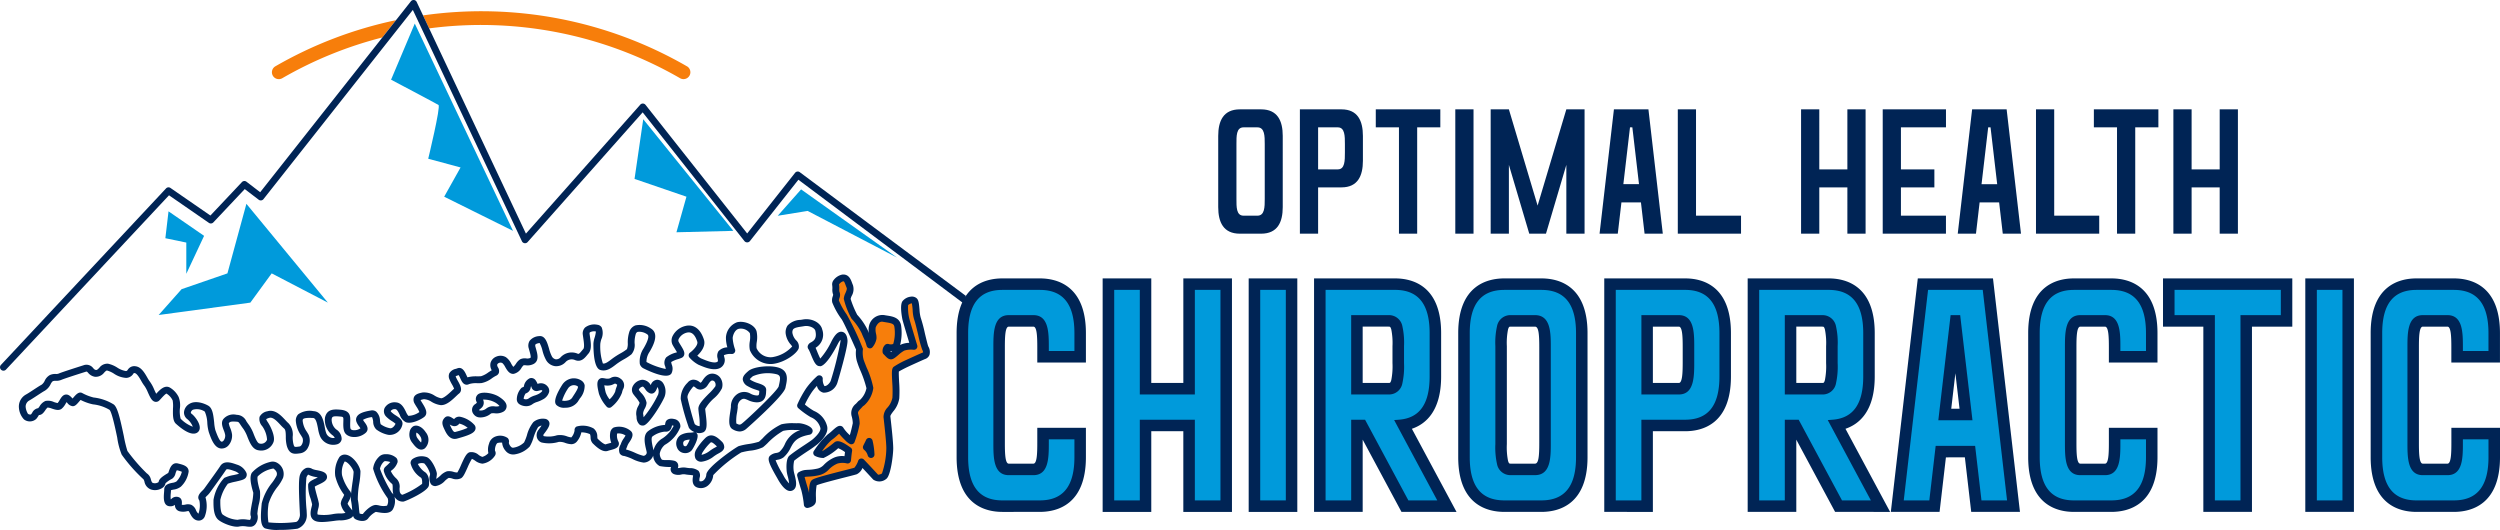 <svg xmlns="http://www.w3.org/2000/svg" width="440.61" height="93.392" viewBox="0 0 440.61 93.392"><g id="Group_128" data-name="Group 128" transform="translate(-0.183 0)"><g id="Group_126" data-name="Group 126" transform="translate(3.497 1.981)"><g id="Group_125" data-name="Group 125" transform="translate(0)"><path id="Path_2942" data-name="Path 2942" d="M353.591,148.509c.182-.4.312-.61.5-1.039a11.537,11.537,0,0,1,.325,2.328,2.5,2.5,0,0,0-.826-1.289M363.963,131c-.227-.454-1.07-4.474-1.361-5.154s-.194-2.82-.551-3.144-1.3,0-1.588.421-.033,2.236.1,2.787,1.427,4.83,1.427,4.83a4.735,4.735,0,0,0-1.945.194c-.745.324-1.75,1.491-2.113,1.491-.224,0-.5-.359-.875-.733.021-.418.14-.85.358-.769a1.443,1.443,0,0,0,1.39-.241,6.552,6.552,0,0,0,.333-3.475c-.182-1.209-1.421-1.179-2.508-1.39s-1.753.785-1.965,1.42.182,1.692.121,2.085a2.681,2.681,0,0,1-.559,1.175,18.064,18.064,0,0,0-.875-2.237,10.833,10.833,0,0,0-1.864-2.739,17.374,17.374,0,0,1-1.264-3.144c0-.583.778-1.459.454-2.2s-.421-1.588-1.264-1.491c-.407.047-1.329.681-1.232,1.2s-.049,1.2.137,1.524-.281.972-.144,1.427a12.992,12.992,0,0,0,1.5,2.69c.452.519,2.718,5.67,2.718,5.67a5.008,5.008,0,0,0,.1,1.915c.128.616,1.695,4.068,1.727,4.976a4.419,4.419,0,0,1-1.416,2.614.842.842,0,0,0-.277.211.063.063,0,0,0-.031.033c-.621.707-1.2,1.1-.884,2.015a5.817,5.817,0,0,1,.2,1.367,19.258,19.258,0,0,1-.858,3.071,2.631,2.631,0,0,1-.519-.386,8.847,8.847,0,0,1-1.41-1.621c-.157-.294-1.264.962-1.945,1.4a16.254,16.254,0,0,0-2.237,2.723,3.232,3.232,0,0,0,1.118.292,14.193,14.193,0,0,0,2.382-1.673c.355-.291,1.379.412,2.143.949-.136.857-.2,1.7-.2,1.7a3.916,3.916,0,0,0-2.042.073c-2.075.972-1.483,1.6-3.282,2.042a16.57,16.57,0,0,1-2.188.243,2.4,2.4,0,0,0-.778.292s.413,1.58.705,2.456a17.965,17.965,0,0,1,.486,2.723s.859-.162.908-.6-.13-2.852.308-3.241,6.759-1.872,7.293-2.066c.383-.14.725-.871,1.031-1.591,1.169,1.207,2.333,2.5,2.518,2.685.292.292,1.069.146,1.507-.194s.972-3.355.972-4.873c0-1.159-.34-4.138-.5-5.591-.1-.869,1.408-1.74,1.57-3.3s-.276-4.781.016-5.041a15.153,15.153,0,0,1,2.042-1.1c.421-.194,2.482-1.139,2.885-1.3.691-.27.454-.94.227-1.394" transform="translate(-204.221 -71.668)" fill="#f77e0b"></path><path id="Path_2943" data-name="Path 2943" d="M79.111,146.817a4.013,4.013,0,0,1-.489-.565l-.143-.186a1.162,1.162,0,0,1-.185-1,1.511,1.511,0,0,1,.624.6,1.217,1.217,0,0,1,.193,1.155m.829-1.8c-.627-.985-1.593-1.431-2.248-1.037A1.475,1.475,0,0,0,77.084,145a2.273,2.273,0,0,0,.443,1.816l.134.173c.293.383.828,1.082,1.483,1.082a1.068,1.068,0,0,0,.648-.237,2.1,2.1,0,0,0,.148-2.819m7.385-.786a12.577,12.577,0,0,1-1.949.663l-.214.06c-.267.073-.469-.16-.843-.965l-.064-.137c-.038-.081-.068-.15-.091-.208a1.8,1.8,0,0,0,.69.287,1.01,1.01,0,0,0,.962-.408l.035-.042a3.658,3.658,0,0,1,1.474.75m-1.349-1.954a1.12,1.12,0,0,0-1.043.416c-.078-.043-.178-.108-.247-.153-.3-.194-.912-.6-1.41-.09-.575.586-.47,1.169-.115,1.919l.061.13c.265.572.783,1.687,1.818,1.687a1.647,1.647,0,0,0,.456-.068l.209-.059c1.8-.506,2.756-.882,2.969-1.531a.841.841,0,0,0-.144-.79,4.643,4.643,0,0,0-2.553-1.462m6.956-1.89a1.876,1.876,0,0,1-.819.071,1.894,1.894,0,0,0-1.507.371,1.534,1.534,0,0,1-1.222.331c-.024-.033-.042-.061-.056-.083.043-.038.1-.083.144-.12a4.076,4.076,0,0,0,.377-.336,1.231,1.231,0,0,0,.183-1.358,4.071,4.071,0,0,1,2.163.518,2.91,2.91,0,0,1,.737.6m1.253.025c-.013-.7-.718-1.247-1.331-1.644-.975-.632-2.842-.979-3.632-.487a1.051,1.051,0,0,0-.338,1.368c.019.052.044.123.056.172-.076.074-.156.137-.23.2a1.2,1.2,0,0,0-.305,1.856,1.336,1.336,0,0,0,1.029.526c.051,0,.1.006.156.006a2.879,2.879,0,0,0,1.858-.709,2.05,2.05,0,0,1,.619-.028,2.5,2.5,0,0,0,1.582-.3,1.114,1.114,0,0,0,.535-.953m6.3-2.713c-.011.05-.142.252-.587.517h0a4.106,4.106,0,0,1-.726.307,3.749,3.749,0,0,0-1.141.56.85.85,0,0,1-.845.023,2.1,2.1,0,0,1,.346-.925,1.272,1.272,0,0,0,.9-1.092.742.742,0,0,1,.07-.2c.024.056.045.108.064.158a.914.914,0,0,0,1.131.674c.092-.019.184-.041.273-.064.382-.1.39-.086.518.045m1.192.21a1.173,1.173,0,0,0-.272-.972,1.5,1.5,0,0,0-1.737-.456l-.024.006a3.1,3.1,0,0,0-.308-.577.924.924,0,0,0-1.062-.421,1.855,1.855,0,0,0-1.05,1.488.9.9,0,0,1-.21.1.6.6,0,0,0-.221.123,2.971,2.971,0,0,0-.813,2.025,1.03,1.03,0,0,0,.439.83,2.221,2.221,0,0,0,1.209.359,1.831,1.831,0,0,0,1.158-.39,2.848,2.848,0,0,1,.789-.364,5.171,5.171,0,0,0,.941-.409,2.14,2.14,0,0,0,1.16-1.347m5.081-.933c.061.278-.419,1.011-.7,1.449-.119.182-.235.36-.336.528a1.2,1.2,0,0,1-.771.459,2.227,2.227,0,0,1-.982.022A8.52,8.52,0,0,1,105,137.3a1.263,1.263,0,0,1,.781-.561,1.18,1.18,0,0,1,.911.168c.06.038.065.059.067.069m.309,2.111a3.45,3.45,0,0,0,.874-2.369,1.308,1.308,0,0,0-.6-.834,2.409,2.409,0,0,0-1.826-.325,2.484,2.484,0,0,0-1.539,1.1c-1.7,2.7-1.211,3.307-1.029,3.534a1.914,1.914,0,0,0,1.45.5c.1,0,.178,0,.234-.007a2.632,2.632,0,0,0,2.128-1.1c.093-.156.2-.32.312-.489m6.605-2.461a1.883,1.883,0,0,1-.121.409,4.478,4.478,0,0,0-.23.8,3.811,3.811,0,0,1-.992,1.363,4.176,4.176,0,0,1-.691-1.239,12.128,12.128,0,0,1-.241-1.242,2.693,2.693,0,0,0,1.234-.028,2.755,2.755,0,0,0,.418-.17c.251-.121.272-.131.534.043.06.04.085.067.089.067m1.017.823a1.4,1.4,0,0,0-.435-1.9,1.523,1.523,0,0,0-1.73-.126,1.537,1.537,0,0,1-.237.1,1.751,1.751,0,0,1-.767-.017c-.135-.021-.272-.043-.411-.056a.788.788,0,0,0-.686.266c-.406.463-.249,1.3.037,2.514a6.71,6.71,0,0,0,1.351,2.251.6.6,0,0,0,.848.059,5.9,5.9,0,0,0,1.856-2.508,3.37,3.37,0,0,1,.174-.587m6.232.823a19.037,19.037,0,0,1-2.595,4.081c-.009-.067-.017-.132-.024-.186-.02-.164-.041-.33-.071-.482a2.278,2.278,0,0,1,.289-.84,2.541,2.541,0,0,0,.331-1.032,3.415,3.415,0,0,0-1-1.8c-.127-.158-.244-.3-.332-.427-.021-.029-.047-.066,0-.171a.923.923,0,0,1,.663-.459h0c.1,0,.306.278.43.445a1.787,1.787,0,0,0,.859.746c.767.231,1.084-.572,1.2-.874.027-.07.066-.168.1-.246a1.539,1.539,0,0,1,.133,1.25m1.164.333a2.714,2.714,0,0,0-.33-2.308,1.289,1.289,0,0,0-1.03-.555,1.267,1.267,0,0,0-1.115.953l-.015-.02a1.756,1.756,0,0,0-1.487-.932,2.119,2.119,0,0,0-1.677,1.15,1.344,1.344,0,0,0,.106,1.393c.1.138.231.3.373.48a5.659,5.659,0,0,1,.73,1.039,2.9,2.9,0,0,1-.213.52,2.644,2.644,0,0,0-.383,1.591c.024.125.04.263.057.4a1.8,1.8,0,0,0,.528,1.327.894.894,0,0,0,.536.174,1.069,1.069,0,0,0,.189-.017c1-.182,3.5-4.387,3.731-5.194m8.906-1.712a8.206,8.206,0,0,1-1.124,1.272c-1.19,1.206-1.909,1.992-1.87,2.737.013.244.054.587.1.965a10.4,10.4,0,0,1,.126,2.058,1.438,1.438,0,0,1-.857-.358c-.218-.441-1.136-3.874-1.283-4.657-.074-.4.243-1.033.943-1.888.067-.082.111-.1.122-.1s.113-.007.369.22a1.224,1.224,0,0,0,.994.324,1.648,1.648,0,0,0,1.128-.784l.068-.1c.331-.508.548-.755.824-.7a.568.568,0,0,1,.382.278.927.927,0,0,1,.076.743m-4.515,9.387a4.792,4.792,0,0,1-.561,1.089.329.329,0,0,1-.308.073.293.293,0,0,1-.222-.168c-.164-.507,0-.676.214-.83a2.979,2.979,0,0,1,.877-.165m5.67-9.023a2.158,2.158,0,0,0-.193-1.731,1.766,1.766,0,0,0-1.2-.843c-1.124-.21-1.755.764-2.061,1.233l-.063.1c-.123.185-.246.25-.309.225a1.725,1.725,0,0,0-1.27-.523,1.371,1.371,0,0,0-.962.543,3.887,3.887,0,0,0-1.2,2.878,39.476,39.476,0,0,0,1.443,5.071h0a2.192,2.192,0,0,0,1.074.778.569.569,0,0,0-.371.024c-.061.015-.275.033-.431.046a3.561,3.561,0,0,0-1.715.408,1.8,1.8,0,0,0-.661,2.186,1.475,1.475,0,0,0,1.121.98,1.647,1.647,0,0,0,.34.035,1.5,1.5,0,0,0,1.121-.484c.221-.245,1.415-2.31.956-2.948a.65.65,0,0,0-.27-.217,1.826,1.826,0,0,0,1.372-.028c.729-.365.647-1.478.427-3.267-.043-.346-.082-.658-.094-.865a7.6,7.6,0,0,1,1.524-1.839,5.627,5.627,0,0,0,1.416-1.757m-.873,10.227c-.123.079-.3.175-.427.241-.246.131-.5.3-.774.486a3.869,3.869,0,0,1-1.5.755,1.422,1.422,0,0,1,.137-.388,9.381,9.381,0,0,1,1.343-1.688.334.334,0,0,1,.232-.135c.156,0,.4.158.938.675l.053.053m1.285.175a1.356,1.356,0,0,0-.5-1.1c-.6-.58-1.722-1.659-2.863-.529a10.422,10.422,0,0,0-1.574,2.006,1.749,1.749,0,0,0-.108,1.628,1.143,1.143,0,0,0,1.04.512,4.333,4.333,0,0,0,2.193-.961c.245-.165.477-.32.668-.423.547-.292,1.063-.567,1.143-1.134m9.681-11.141c-.028.13-.056.258-.08.381-.325.906-5.621,5.886-6.487,6.552-.327.25-.466.253-.982-.019a6.963,6.963,0,0,1,.135-1.959c.056-.36.1-.67.119-.91a1.45,1.45,0,0,1,.7-1.376c.357-.188.577-.1,1.086.121a3.774,3.774,0,0,0,1.483.4c1.676.063,1.71-1.41,1.728-1.888,0-.074.005-.142.011-.2.071-.787-.711-1.047-1.4-1.276a5.753,5.753,0,0,1-1.216-.51,1.4,1.4,0,0,1-.272-.206,4.382,4.382,0,0,1,.543-.523,6.641,6.641,0,0,1,4.262-.325c.605.216.623.585.372,1.741m1.183.257c.206-.947.551-2.532-1.147-3.139-1.533-.547-4.545-.244-5.463.55-.508.44-1.034.9-.983,1.536a1.582,1.582,0,0,0,.866,1.136,6.825,6.825,0,0,0,1.473.631c.187.062.427.142.566.206,0,.026,0,.052,0,.078-.027.714-.1.733-.484.724a2.672,2.672,0,0,1-1.027-.3,2.214,2.214,0,0,0-2.141-.085,2.61,2.61,0,0,0-1.344,2.376c-.011.182-.057.48-.106.795-.209,1.338-.425,2.721.423,3.177a2.581,2.581,0,0,0,1.211.386,1.855,1.855,0,0,0,1.147-.439c.065-.05,6.665-5.852,6.935-7.271.022-.118.049-.24.076-.364m6.044-3.412c1.049-.149,2.479-2.723,3.046-3.823a5.125,5.125,0,0,1,.518-.845,2.133,2.133,0,0,1,.026.218,56.713,56.713,0,0,1-1.721,6.965c-.138.415-.709,1.025-1.119.958a2.136,2.136,0,0,1-.295-1.277.606.606,0,0,0-1-.463,13.664,13.664,0,0,0-1.911,2.116,19.233,19.233,0,0,0-1.551,2.829.606.606,0,0,0,.156.7,14.36,14.36,0,0,0,2.175,1.578,2.826,2.826,0,0,1,1.714,1.909c.088.439-.4,1.169-1.3,1.954-.265.231-.875.636-1.521,1.064-.866.575-1.848,1.226-2.625,1.855-.662.536-.542,2.282-.49,2.8a6.289,6.289,0,0,0,.176.825,7.759,7.759,0,0,1,.249,1.28,6.166,6.166,0,0,1-1.018-1.436c-.043-.08-.116-.207-.207-.365a14.652,14.652,0,0,1-1.16-2.291c.109-.034.25-.065.35-.086a2.342,2.342,0,0,0,1.058-.428,5.249,5.249,0,0,0,1.248-1.692c.526-.99.98-1.845,3.273-2.282a.685.685,0,0,0,.6-.753c-.088-.78-1.75-1.3-2.544-1.285-.234.009-.471.007-.715,0a8.582,8.582,0,0,0-2.255.193,10.647,10.647,0,0,0-3.307,2.48c-.278.261-.566.532-.647.59a11.664,11.664,0,0,1-1.859.41,12.4,12.4,0,0,0-1.7.364c-.482.175-5.715,3.774-5.715,5.042a1.443,1.443,0,0,1-.473.975.739.739,0,0,1-.637.178c-.063-.01-.087-.031-.1-.022a1.83,1.83,0,0,1,.036-.609,1.306,1.306,0,0,0-.2-1.209,2.463,2.463,0,0,0-1.556-.478,6.059,6.059,0,0,1-.634-.077,2.872,2.872,0,0,0-1.058.03,2.92,2.92,0,0,1-.393.049,1.053,1.053,0,0,0-.031-.844.946.946,0,0,0-.616-.457,5.122,5.122,0,0,0-1.334-.119,3.172,3.172,0,0,1-.816-.059,1.607,1.607,0,0,1-.385-1.119,2.671,2.671,0,0,1,.883-1.5,6.222,6.222,0,0,0,2.739-3.133,1.278,1.278,0,0,0-1.1-1.424c-.717-.179-1.333.049-1.5.55a2.54,2.54,0,0,0-.089.414c0,.023-.007.05-.012.076a5.41,5.41,0,0,0-2.983,1.1c-.941.722-.578,2.26-.338,3.278.039.164.073.308.094.422a.518.518,0,0,1-.128.414.62.62,0,0,1-.443.234,8.379,8.379,0,0,1-1.5-.543,10.593,10.593,0,0,0-1.579-.582c.039-.114.092-.246.131-.341.056-.137.11-.271.151-.4a3.18,3.18,0,0,1,.315-.536c.345-.521.923-1.391.218-2a3.2,3.2,0,0,0-2.973-.593,1.22,1.22,0,0,0-.595.776,3.371,3.371,0,0,0,.154,1.909c-.142.046-.314.092-.438.126-.2.054-.4.108-.554.165-.014,0-.371.026-1.427-1.022a2.561,2.561,0,0,1-.039-.322,1.782,1.782,0,0,0-.67-1.472,3.94,3.94,0,0,0-3-.321.707.707,0,0,0-.336.7,2.41,2.41,0,0,1-.567,1.207,3.228,3.228,0,0,1-.733-.17,3.432,3.432,0,0,0-1.813-.2,4.842,4.842,0,0,1-2.286.155c-.079-.032-.088-.06-.093-.076a.352.352,0,0,1,.028-.23l.076-.1c.766-.994,1.117-1.594.91-2.11a.908.908,0,0,0-.682-.535,2.609,2.609,0,0,0-2.1.566,6.246,6.246,0,0,0-1.15,2.367,8.457,8.457,0,0,1-.489,1.223,3.445,3.445,0,0,1-1.935.931.456.456,0,0,1-.353-.149,1.411,1.411,0,0,1-.4-.706.867.867,0,0,0-.205-.855,2.321,2.321,0,0,0-2.069-.291,1.814,1.814,0,0,0-1.214,1.294,2.948,2.948,0,0,0-.116,1.658,2.313,2.313,0,0,1-1.062.662,2.291,2.291,0,0,1-.648-.342,1.918,1.918,0,0,0-1.618-.47c-.538.18-.891.916-1.468,2.2a10.872,10.872,0,0,1-.67,1.36,1.972,1.972,0,0,1-.65-.1,2.594,2.594,0,0,0-1.172-.108,3,3,0,0,0-1.182.775,5.82,5.82,0,0,1-.713.567c.01-.146.037-.322.054-.427a3.388,3.388,0,0,0,.05-.453c0-.587-.88-2.585-1.77-2.958a2.823,2.823,0,0,0-2.463.3.875.875,0,0,0-.4.789A4.237,4.237,0,0,0,79.071,153c.178.1.271.572.223,1.1a14.688,14.688,0,0,1-3.441,1.917c-.183.025-.429-.211-.5-.556a3.292,3.292,0,0,1-.031-.589,1.961,1.961,0,0,0-.583-1.72,4.092,4.092,0,0,1-.963-1.3l.108-.1a2.9,2.9,0,0,0,1.086-1.471.947.947,0,0,0-.2-.733,2.637,2.637,0,0,0-1.906-.669,1.548,1.548,0,0,0-1.185.471,3.443,3.443,0,0,0-1.023,2.078,17.142,17.142,0,0,0,2.568,5.208,1.678,1.678,0,0,1-.117,1.311,2.916,2.916,0,0,1-1.477-.06c-.142-.025-.265-.046-.358-.057-.985-.13-2.241,1.32-2.412,1.578a1.157,1.157,0,0,1-.583-.083c-.05-.245-.095-.717-.126-1.05a11.006,11.006,0,0,0-.192-1.416,16.571,16.571,0,0,1,.258-2.815,13.257,13.257,0,0,0,.212-2.15c-.086-.941-1.363-2.858-2.7-2.948a1.219,1.219,0,0,0-1,.42,5.014,5.014,0,0,0-.741,3.381,8.967,8.967,0,0,0,1.569,3.287,4.1,4.1,0,0,1-.256.56,2.327,2.327,0,0,0-.347.995,3.051,3.051,0,0,0,.838,1.622,2.774,2.774,0,0,1-.879.11,6.613,6.613,0,0,0-1.312.107,8.112,8.112,0,0,1-2.682.091c-.169-.091-.018-.7.062-1.034a2.607,2.607,0,0,0,.122-.907,10.513,10.513,0,0,0-.283-1.16c-.147-.538-.41-1.5-.445-1.83a6.99,6.99,0,0,1,.683-.353c.8-.38,1.561-.739,1.472-1.455-.094-.749-.972-.925-1.747-1.079a4.061,4.061,0,0,1-.829-.218,1.366,1.366,0,0,0-1.1-.176,1.907,1.907,0,0,0-1.029,1.082c-.283.566-.309,2.242-.1,6.406.021.411.036.7.036.8,0,.361-.246,1.121-.7,1.225a20.614,20.614,0,0,1-4.851.073,10.66,10.66,0,0,1,0-3.116l.012-.139a9.088,9.088,0,0,1,1.649-3.083,7.447,7.447,0,0,0,.916-1.511,2.241,2.241,0,0,0-1-2.626,1.594,1.594,0,0,0-1.283-.172,6.309,6.309,0,0,0-3.222,1.906c-.372.621-.293,1.677.261,3.524a10.607,10.607,0,0,1-.255,1.921c-.246,1.342-.325,1.882-.174,2.235a.973.973,0,0,1-.15.622c-.121,0-.305-.023-.484-.043a4.522,4.522,0,0,0-1.706.03,5.006,5.006,0,0,1-2.619-.925c-.438-.359-.43-1.838-.427-2.395v-.184a7.245,7.245,0,0,1,1.336-2.858,8,8,0,0,1,1.28-.35c1.07-.24,1.6-.37,1.855-.693a.9.9,0,0,0,.143-.836,2.66,2.66,0,0,0-1.656-1.478l-.228-.078c-.776-.269-2.077-.72-2.744.327-.36.565-1.8,2.557-2.49,3.514l-.345.478a3.259,3.259,0,0,1-.324.347c-.343.336-1.048,1.03-.522,1.716a4.374,4.374,0,0,1-.159,2.334,1.522,1.522,0,0,1-.434-.615,1.739,1.739,0,0,0-.839-.951,1.826,1.826,0,0,0-1.04-.034,1.585,1.585,0,0,1-.625.031c0-.049.007-.1.011-.148.023-.262.092-1.06-.7-1.235a1.2,1.2,0,0,0-1.114.325.712.712,0,0,1-.144.108,5.388,5.388,0,0,1,.013-1.11c.015-.185.028-.358.033-.507a3.848,3.848,0,0,1,.451-.109,2.648,2.648,0,0,0,1.292-.517,4.583,4.583,0,0,0,1.37-2.656c0-.963-.973-1.2-1.756-1.4l-.129-.032c-1.043-.262-1.416.836-1.6,1.363-.033.1-.08.234-.114.31l-.017.01c-1.03.606-1.616,1.05-1.679,1.592a1.112,1.112,0,0,1-.984.164c-.176-.05-.241-.18-.374-.6a1.713,1.713,0,0,0-.728-1.1,30.646,30.646,0,0,1-3.412-3.939,22.04,22.04,0,0,1-.629-2.61c-.742-3.537-1.154-5.095-1.781-5.588a8.509,8.509,0,0,0-3.548-1.228,8.382,8.382,0,0,1-1.96-.76c-.614-.369-1.144.242-1.569.733-.053.062-.119.138-.182.207l-.052-.057c-.282-.306-.671-.727-1.2-.637-.485.08-.757.533-1.021.971a3.422,3.422,0,0,1-.356.522,3.754,3.754,0,0,1-.651-.179,2.452,2.452,0,0,0-1.5-.189,2.243,2.243,0,0,0-1.031.944,3.581,3.581,0,0,1-.247.327,1.419,1.419,0,0,0-1.049.793,2.169,2.169,0,0,1-.2.285c-.065.073-.357.059-.551-.083a2.735,2.735,0,0,1-.409-1.258,1.232,1.232,0,0,1,.6-1.068c.378-.206.892-.544,1.436-.9.5-.328,1.017-.667,1.352-.85a2.736,2.736,0,0,0,1.015-1.153,1.6,1.6,0,0,1,.367-.511,1.185,1.185,0,0,1,.532-.077,2.32,2.32,0,0,0,1.024-.182c.405-.18,2.742-.937,4.217-1.4.239-.076.239-.076.47.171a1.924,1.924,0,0,0,1.211.7,1.869,1.869,0,0,0,1.621-.743c.278-.285.389-.376.513-.36a4.549,4.549,0,0,1,1.182.537,4.3,4.3,0,0,0,2.185.764,1.531,1.531,0,0,0,1.24-.715,1.379,1.379,0,0,1,.105-.133.4.4,0,0,1,.155,0c.382.051.828.821,1.153,1.383a7.239,7.239,0,0,0,.6.928,6.21,6.21,0,0,1,.562,1.078c.411.909.708,1.565,1.291,1.671a.814.814,0,0,0,.729-.241c.1-.1.208-.219.326-.348.227-.25.76-.836.944-.857a2.839,2.839,0,0,1,1.084,1.211,5.783,5.783,0,0,1,.055,1.377c-.027,1.137-.053,2.21.518,2.724,1.534,1.381,2.717,1.946,3.513,1.68a.979.979,0,0,0,.677-.8c.145-.911-.859-2.211-1.415-2.623-.154-.114-.151-.209-.149-.24a.7.7,0,0,1,.373-.487,2.477,2.477,0,0,1,2.088.333,5.526,5.526,0,0,1,.444,2.051,7.681,7.681,0,0,0,.268,1.587l.038.108c.39,1.1.98,2.758,2.217,2.758a1.615,1.615,0,0,0,1.21-.551,2.629,2.629,0,0,0,.626-1.921,4.482,4.482,0,0,0-.321-1.151,3.533,3.533,0,0,1-.252-.834c.189-.251.348-.341,1.29-.278.424.028.43.038.783.57.136.205.3.453.528.75a6.6,6.6,0,0,1,.7,1.409c.42,1.034.9,2.2,1.986,2.326a2.3,2.3,0,0,0,2.565-1.394c.452-1.017-.564-2.945-.956-3.54a2.78,2.78,0,0,1-.314-.559,2.028,2.028,0,0,1,.565-.234c.621-.187,1.351.593,1.937,1.221a8.051,8.051,0,0,0,.678.674c.265.221.276.8.288,1.423a6.357,6.357,0,0,0,.165,1.58c.449,1.616,1.374,1.487,2.266,1.365l.147-.02a1.789,1.789,0,0,0,1.345-1.041,2.571,2.571,0,0,0,.079-2.247c-.087-.158-.185-.321-.288-.489a4.014,4.014,0,0,1-.741-1.913c-.014-.246.052-.312.073-.334.26-.262,1.311-.215,1.758-.195.479.021.671.826.872,1.874a6.042,6.042,0,0,0,.357,1.343,2.533,2.533,0,0,0,3.009,1.42,1.105,1.105,0,0,0,.8-.9,2,2,0,0,0-.977-1.73,2.264,2.264,0,0,1-.783-1.824c.088-.384.128-.561,1.43-.441.652.059.652.059.627.843,0,.159-.011.332-.011.519,0,1.346.293,1.854,1.257,2.175a3.059,3.059,0,0,0,2.664-.637c.749-.655.145-1.471-.145-1.864a3.014,3.014,0,0,1-.3-.448,4.077,4.077,0,0,1,1.591-.486,2.424,2.424,0,0,1,.2.808,1.946,1.946,0,0,0,.55,1.37,5.208,5.208,0,0,0,2.107.949,2.279,2.279,0,0,0,2.465-1.687c.255-.823-.516-1.33-1.135-1.737a4.466,4.466,0,0,1-.811-.62c-.1-.111-.078-.156-.068-.179a.875.875,0,0,1,.816-.3c.281.016.549.562.764,1a2.29,2.29,0,0,0,1.074,1.3c1.043.378,2.777-.539,3.259-.952.749-.641.111-1.665-.354-2.412-.1-.168-.206-.329-.286-.477-.014-.025-.025-.047-.034-.067a4.082,4.082,0,0,1,.594-.152,2.652,2.652,0,0,1,1.341.46,4.249,4.249,0,0,0,1.612.587c1,.067,2.005-.891,2.74-1.59.183-.174.338-.324.451-.409.783-.586.249-1.541-.14-2.238a6.191,6.191,0,0,1-.371-.733.816.816,0,0,1-.038-.121,3.391,3.391,0,0,1,.415-.156l.123-.041a5.268,5.268,0,0,1,.27.535c.228.5.444.968.892,1.116a.816.816,0,0,0,.66-.067,4.037,4.037,0,0,1,1.434-.16c.287,0,.561,0,.79-.026a4.572,4.572,0,0,0,1.849-.871,5.933,5.933,0,0,1,.677-.41.9.9,0,0,0,.508-.516,1.2,1.2,0,0,0-.156-.966.857.857,0,0,1-.144-.468.525.525,0,0,1,.319-.313.694.694,0,0,1,.6.024,2.546,2.546,0,0,1,.51.711c.325.563.736,1.257,1.482,1.188a2.114,2.114,0,0,0,1.388-1.08,2.551,2.551,0,0,1,.343-.423,1.452,1.452,0,0,1,.406-.007,2.335,2.335,0,0,0,1.42-.258c.963-.577.637-1.722.376-2.643-.034-.121-.069-.244-.1-.367a.575.575,0,0,1-.005-.383c.037-.056.182-.191.74-.279a5.28,5.28,0,0,1,.5,1.323,7.057,7.057,0,0,0,.649,1.7,2.149,2.149,0,0,0,1.573,1.06,2.241,2.241,0,0,0,1.832-.693,1.452,1.452,0,0,1,1.673-.388c1.067.445,1.716-.341,2.145-.861.073-.09.148-.18.227-.268.619-.7.443-1.883.287-2.931-.027-.182-.053-.36-.075-.529-.026-.206.032-.263.054-.285a1.481,1.481,0,0,1,1.056-.152,5.1,5.1,0,0,1-.222,1.066,4.312,4.312,0,0,0-.214,1.067c0,4.346.979,4.591,1.3,4.672,1.043.26,1.86-.368,2.725-1.034l.06-.046a12.631,12.631,0,0,1,1.283-.821,8.8,8.8,0,0,0,1.343-.892,2.564,2.564,0,0,0,.547-1.961,5.065,5.065,0,0,1,.2-1.589.578.578,0,0,1,.348-.4,2.388,2.388,0,0,1,1.694.451c.264.155.363.71-.67,2.48a4.115,4.115,0,0,0-.653,2.722,1.248,1.248,0,0,0,.646.782c1.245.623,4.218,1.957,4.924.9a1.854,1.854,0,0,0,.06-1.564,2.714,2.714,0,0,1-.1-.452,4.867,4.867,0,0,1,1.218-.516,5.286,5.286,0,0,0,.66-.244.781.781,0,0,0,.407-.49c.14-.489-.174-1-.608-1.706-.13-.212-.266-.432-.379-.643a.6.6,0,0,1,.037-.49,2.195,2.195,0,0,1,1.45-1.1c.806-.189,1.415.348,1.811,1.6.193.612-.772,1.559-1.27,1.921a.607.607,0,0,0-.087.9,5.7,5.7,0,0,0,1.592,1.256c.065.024.153.061.258.106.857.359,2.452,1.029,3.546.445a1.571,1.571,0,0,0,.718-1.907c-.023-.126-.058-.317-.069-.333a2.787,2.787,0,0,1,1.375-.218.59.59,0,0,0,.509-.241.6.6,0,0,0,.091-.556,7.408,7.408,0,0,1-.425-2.023c.051-.566.409-1.44,1.044-1.609a1.966,1.966,0,0,1,1.988.76,4.455,4.455,0,0,1-.011,1.441,4.262,4.262,0,0,0,.01,1.537,3.937,3.937,0,0,0,4.093,2.436c2.148-.277,4.221-1.855,4.516-2.743a1.49,1.49,0,0,0-.468-1.426,2.478,2.478,0,0,1-.612-1.14,1.006,1.006,0,0,1,.08-.756c.23-.32.9-.42,1.486-.509.152-.023.3-.045.441-.071.947-.171,1.9.313,2.012.828.308,1.38-.289,1.737-.768,2.024a1,1,0,0,0-.585.667.7.7,0,0,0,.158.573,8.018,8.018,0,0,1,.395.874c.523,1.262.9,2.175,1.652,2.067M66.159,157.619a3.038,3.038,0,0,1,.214-.467,3.927,3.927,0,0,0,.369-.887,3.182,3.182,0,0,0,.042.89,10.614,10.614,0,0,1,.161,1.239c.013.137.026.267.038.388-.058-.077-.124-.163-.195-.254a5.815,5.815,0,0,1-.628-.907m.857-3.737c-.108.785-.195,1.436-.243,1.959a.9.9,0,0,0-.271-.558,8,8,0,0,1-1.32-2.7,3.722,3.722,0,0,1,.462-2.422c.579.038,1.53,1.327,1.577,1.85a16.942,16.942,0,0,1-.205,1.876m4.849-2.449a2.4,2.4,0,0,1,.642-1.2.465.465,0,0,1,.256-.145h.006a3.594,3.594,0,0,1,.916.161,6.075,6.075,0,0,1-.609.605c-.116.1-.22.2-.3.277a.872.872,0,0,0-.239.691,4.344,4.344,0,0,0,1.473,2.294c.1.078.1.484.1.753a4.183,4.183,0,0,0,.055.827,2.093,2.093,0,0,0,.076.28,1.05,1.05,0,0,0-.267-.284,22.361,22.361,0,0,1-2.11-4.263m48.014-5.678a4.435,4.435,0,0,1,2.135-.854.768.768,0,0,1,.078,0c.7.069,1.119-.3,1.241-1.1a1.024,1.024,0,0,1,.3.071,5.723,5.723,0,0,1-1.928,2.183,3.4,3.4,0,0,0-1.628,2.136c-.024-.116-.055-.253-.091-.4-.1-.444-.424-1.794-.1-2.039m29.054-14.924c-.12-.29-.217-.523-.3-.71a2.681,2.681,0,0,0,1.169-3.229c-.272-1.214-1.862-2.033-3.408-1.755-.13.024-.266.044-.406.065a3.238,3.238,0,0,0-2.29,1,2.138,2.138,0,0,0-.289,1.673,3.607,3.607,0,0,0,.859,1.687,3.218,3.218,0,0,1,.242.326,5.949,5.949,0,0,1-3.5,1.884,2.7,2.7,0,0,1-2.779-1.583,4.18,4.18,0,0,1,.035-1.065,5.062,5.062,0,0,0-.036-1.921c-.375-1.221-2.248-1.9-3.458-1.574a3.031,3.031,0,0,0-1.938,2.67,5.849,5.849,0,0,0,.253,1.744,2.257,2.257,0,0,0-1.56.67,1.56,1.56,0,0,0-.158,1.282c.095.52.058.539-.1.622-.587.312-1.982-.273-2.508-.494-.123-.052-.225-.094-.3-.123a2.9,2.9,0,0,1-.675-.5c.634-.594,1.528-1.677,1.17-2.812-.6-1.885-1.779-2.767-3.246-2.416a3.389,3.389,0,0,0-2.274,1.781,1.735,1.735,0,0,0,0,1.559c.124.23.271.471.413.7.111.179.256.416.355.6l-.159.052a4.576,4.576,0,0,0-1.737.845,1.533,1.533,0,0,0-.177,1.591,3.863,3.863,0,0,1,.1.459,12.35,12.35,0,0,1-3.405-1.235,3.112,3.112,0,0,1,.543-1.774c.507-.868,1.852-3.174.234-4.126a3.507,3.507,0,0,0-2.715-.548,1.775,1.775,0,0,0-1.078,1.119,6.078,6.078,0,0,0-.277,1.978,2.774,2.774,0,0,1-.141,1.085,8.094,8.094,0,0,1-1.152.752,13.542,13.542,0,0,0-1.408.906l-.06.047c-.738.568-1.193.894-1.623.833a9.506,9.506,0,0,1-.454-3.511,4.354,4.354,0,0,1,.168-.741,2.693,2.693,0,0,0,.066-2.122,1.036,1.036,0,0,0-.759-.459,2.665,2.665,0,0,0-2.158.483,1.478,1.478,0,0,0-.4,1.294c.022.178.05.365.078.557.1.667.249,1.674,0,1.948-.088.1-.173.2-.256.3-.482.585-.564.588-.744.513a2.646,2.646,0,0,0-3,.649,1.053,1.053,0,0,1-.839.347.98.98,0,0,1-.683-.5,6.387,6.387,0,0,1-.513-1.393c-.322-1.1-.688-2.344-1.771-2.192a2.277,2.277,0,0,0-1.641.819,1.625,1.625,0,0,0-.155,1.362c.035.129.071.258.107.386.125.439.334,1.173.166,1.273a1.268,1.268,0,0,1-.729.088,1.849,1.849,0,0,0-1.075.165,2.511,2.511,0,0,0-.726.769,2.959,2.959,0,0,1-.471.557,4,4,0,0,1-.368-.565,3.033,3.033,0,0,0-.935-1.143,1.893,1.893,0,0,0-1.675-.109,1.7,1.7,0,0,0-1.036,1.117,1.778,1.778,0,0,0,.212,1.293c-.187.106-.387.238-.594.374a4.219,4.219,0,0,1-1.292.677c-.2.018-.439.019-.69.021a5.762,5.762,0,0,0-1.7.178c-.058-.111-.123-.252-.173-.36-.266-.582-.713-1.557-1.605-1.231-.091.033-.181.063-.268.092a1.718,1.718,0,0,0-1.15.779,1.33,1.33,0,0,0,.023,1.082,7.1,7.1,0,0,0,.444.888,4.99,4.99,0,0,1,.372.757c-.132.11-.282.252-.461.423-.44.419-1.367,1.269-1.824,1.259a3.53,3.53,0,0,1-1.132-.453A3.354,3.354,0,0,0,79.375,138c-.66.132-1.272.293-1.516.816a1.31,1.31,0,0,0,.131,1.17c.09.166.2.349.322.537a5.322,5.322,0,0,1,.5.926,3.53,3.53,0,0,1-1.947.667,2.81,2.81,0,0,1-.417-.7c-.335-.683-.794-1.618-1.78-1.675a2,2,0,0,0-1.979.987,1.341,1.341,0,0,0,.265,1.516,5.388,5.388,0,0,0,1.041.817,4.28,4.28,0,0,1,.613.451c-.148.363-.571.886-1.006.782a4.008,4.008,0,0,1-1.615-.709,3.341,3.341,0,0,1-.116-.6,2.255,2.255,0,0,0-.673-1.612,1.2,1.2,0,0,0-.944-.2c-1.393.232-2.123.549-2.44,1.058a1.066,1.066,0,0,0-.115.88,2.993,2.993,0,0,0,.508.888c.069.093.162.219.219.313a1.9,1.9,0,0,1-1.382.319c-.372-.123-.429-.143-.429-1.026,0-.173.005-.333.01-.48.029-.9.062-1.925-1.727-2.088-1.24-.112-2.381-.093-2.72,1.374a3.386,3.386,0,0,0,1.292,3.1,1.24,1.24,0,0,1,.427.491,1.339,1.339,0,0,1-1.488-.8,5.571,5.571,0,0,1-.265-1.059c-.225-1.177-.535-2.789-2.006-2.856a3.52,3.52,0,0,0-2.673.553,1.576,1.576,0,0,0-.422,1.252,5.131,5.131,0,0,0,.917,2.477c.092.151.18.3.258.438a1.412,1.412,0,0,1-.1,1.119c-.068.133-.213.361-.426.39l-.152.021c-.769.106-.769.106-.935-.49a5.379,5.379,0,0,1-.121-1.278,2.9,2.9,0,0,0-.723-2.331,7.5,7.5,0,0,1-.569-.571c-.772-.826-1.829-1.957-3.17-1.554a1.9,1.9,0,0,0-1.374.978,1.87,1.87,0,0,0,.459,1.64,4.583,4.583,0,0,1,.86,2.383,1.106,1.106,0,0,1-1.325.682c-.373-.042-.719-.894-1-1.578a7.374,7.374,0,0,0-.857-1.689c-.207-.271-.356-.5-.48-.683a1.9,1.9,0,0,0-1.711-1.109,2.329,2.329,0,0,0-2.34.759c-.438.585-.159,1.33.088,1.986a3.718,3.718,0,0,1,.248.826,1.43,1.43,0,0,1-.31,1,.413.413,0,0,1-.319.159c-.174,0-.5-.338-1.076-1.952l-.039-.11a7.516,7.516,0,0,1-.2-1.309c-.139-1.3-.27-2.52-1.033-2.965-.744-.434-2.288-.989-3.353-.312a1.879,1.879,0,0,0-.933,1.466,1.477,1.477,0,0,0,.639,1.256,3.277,3.277,0,0,1,.913,1.293,5.86,5.86,0,0,1-2.147-1.415,5.344,5.344,0,0,1-.127-1.805,4.05,4.05,0,0,0-.223-2.021,4,4,0,0,0-1.5-1.634c-.952-.571-1.851.408-2.451,1.067-.123-.228-.262-.536-.36-.752a6.464,6.464,0,0,0-.728-1.346,6.579,6.579,0,0,1-.487-.768c-.476-.823-1.069-1.847-2.041-1.977a1.334,1.334,0,0,0-1.395.613c-.133.181-.157.213-.346.226a3.967,3.967,0,0,1-1.517-.615,5.041,5.041,0,0,0-1.6-.677,1.751,1.751,0,0,0-1.551.714c-.306.315-.427.409-.594.387-.2-.027-.3-.118-.487-.322a1.479,1.479,0,0,0-1.721-.5c-.381.121-3.745,1.185-4.342,1.45a1.178,1.178,0,0,1-.532.078,2.319,2.319,0,0,0-1.024.182,2.164,2.164,0,0,0-.927,1.017,1.758,1.758,0,0,1-.543.691c-.378.206-.892.544-1.436.9-.5.328-1.017.667-1.352.85a2.421,2.421,0,0,0-1.217,2.3,3.339,3.339,0,0,0,.889,2.062,1.668,1.668,0,0,0,2.171-.085,3.347,3.347,0,0,0,.319-.438,1.245,1.245,0,0,0,.138-.241c.542,0,.854-.445,1.13-.836a2.023,2.023,0,0,1,.413-.489,2.863,2.863,0,0,1,.744.186c.593.2,1.206.4,1.7.054a2.957,2.957,0,0,0,.732-.92c.049-.081.111-.185.169-.272.045.047.09.1.125.134a1.375,1.375,0,0,0,.956.588c.422,0,.714-.338,1.085-.767.085-.1.206-.239.305-.34a8.635,8.635,0,0,0,2.174.779,7.161,7.161,0,0,1,2.925.969c.412.41,1.024,3.325,1.353,4.892a12.6,12.6,0,0,0,.788,3,27.4,27.4,0,0,0,3.844,4.351,1.519,1.519,0,0,1,.167.409,1.8,1.8,0,0,0,1.2,1.4,2.326,2.326,0,0,0,2.01-.334,1.192,1.192,0,0,0,.5-.78,4.828,4.828,0,0,1,1.1-.764l.11-.065a1.524,1.524,0,0,0,.552-.908,3.206,3.206,0,0,1,.231-.561l.057.014a3.946,3.946,0,0,1,.833.264,3.758,3.758,0,0,1-.961,1.711,1.967,1.967,0,0,1-.728.235c-.531.107-1.42.286-1.42,1.189,0,.143-.015.323-.031.517-.068.866-.183,2.315.97,2.42a1.379,1.379,0,0,0,.959-.248,1.067,1.067,0,0,0,.828,1.14,2.654,2.654,0,0,0,1.229,0,1.8,1.8,0,0,1,.34-.05,2.247,2.247,0,0,1,.242.405c.267.511.67,1.282,1.577,1.282A1.153,1.153,0,0,0,41,159.822a5.3,5.3,0,0,0,.114-3.336c.078-.094.207-.221.294-.306a4.074,4.074,0,0,0,.46-.506l.341-.473c.752-1.041,2.151-2.978,2.53-3.573.152-.241.83-.005,1.326.167l.241.082a1.888,1.888,0,0,1,.712.451c-.272.077-.651.162-.936.226a6.059,6.059,0,0,0-1.657.5,7.392,7.392,0,0,0-1.9,3.885v.178c-.006.977-.014,2.613.871,3.338.783.64,2.808,1.423,3.735,1.148a3.746,3.746,0,0,1,1.225.014,4.371,4.371,0,0,0,.788.046,1.168,1.168,0,0,0,.888-.617,2.062,2.062,0,0,0,.225-1.637,11.837,11.837,0,0,1,.232-1.591,6.745,6.745,0,0,0,.226-2.477c-.61-2.033-.428-2.491-.385-2.562a5.082,5.082,0,0,1,2.756-1.378c.7.509.667.943.56,1.264a8.916,8.916,0,0,1-.763,1.205,9.392,9.392,0,0,0-1.859,3.666l-.012.139c-.2,2.273-.265,3.8.58,4.267a7.041,7.041,0,0,0,2.471.275,21.264,21.264,0,0,0,3.275-.213,2.5,2.5,0,0,0,1.636-2.4c0-.107-.015-.421-.038-.863a30.185,30.185,0,0,1-.026-5.8,2.6,2.6,0,0,1,.283-.464.542.542,0,0,1,.177.073,4.264,4.264,0,0,0,1.18.346c.1.021.234.047.362.076-.13.065-.262.128-.367.178-.67.317-1.2.568-1.332,1.039a6.27,6.27,0,0,0,.445,2.557c.109.4.232.849.249.982a3.154,3.154,0,0,1-.1.476c-.17.693-.454,1.853.54,2.388.68.366,1.9.242,3.414.043a8.6,8.6,0,0,1,1.02-.1c.427.047,1.935-.09,2.339-.754l.019-.031a.862.862,0,0,0,.422.594c.538.273,1.7.586,2.254-.188a3.928,3.928,0,0,1,1.313-1.112c.078.01.181.028.3.048.85.149,2.134.371,2.677-.443a3.014,3.014,0,0,0,.316-2.289,1.652,1.652,0,0,0,1.59.868c.353-.045,4.346-1.786,4.479-2.86.069-.551.127-1.891-.825-2.42a4.037,4.037,0,0,1-1.121-1.341,1.515,1.515,0,0,1,1.138-.1A4.5,4.5,0,0,1,80.7,152.34a2.19,2.19,0,0,1-.035.267,1.923,1.923,0,0,0,.2,1.559.989.989,0,0,0,.767.335,2.822,2.822,0,0,0,1.694-.941,3.484,3.484,0,0,1,.642-.5,1.947,1.947,0,0,1,.614.1,2,2,0,0,0,1.585-.048c.38-.237.65-.812,1.135-1.892a11.007,11.007,0,0,1,.772-1.526,3.583,3.583,0,0,1,.551.315,2.538,2.538,0,0,0,1.307.537,3.166,3.166,0,0,0,2.224-1.452.818.818,0,0,0-.021-.83,2.134,2.134,0,0,1,.247-1.137c.088-.151.171-.217.215-.227a2.4,2.4,0,0,1,.8-.061A2.424,2.424,0,0,0,94,148.277a1.7,1.7,0,0,0,1.526.643,4.557,4.557,0,0,0,2.733-1.4,6.7,6.7,0,0,0,.662-1.547,8.022,8.022,0,0,1,.812-1.865,1.34,1.34,0,0,1,.619-.278c-.108.167-.27.4-.513.713l-.085.111a1.54,1.54,0,0,0-.227,1.279,1.323,1.323,0,0,0,.811.878,5.91,5.91,0,0,0,3.03-.1,2.6,2.6,0,0,1,1.169.186,3.841,3.841,0,0,0,1.083.221,1.32,1.32,0,0,0,1.009-.543,3.75,3.75,0,0,0,.73-1.55,3.726,3.726,0,0,1,1.491.306c.093.062.116.341.135.565a1.556,1.556,0,0,0,.36,1.048c.788.789,1.808,1.653,2.7,1.341.144-.051.313-.1.482-.141.611-.165,1.189-.321,1.391-.805a.823.823,0,0,0-.057-.737,2.3,2.3,0,0,1-.2-1.369,2.161,2.161,0,0,1,1.485.348,5.277,5.277,0,0,1-.307.5,3.743,3.743,0,0,0-.455.822c-.033.1-.079.211-.124.323a1.687,1.687,0,0,0-.135,1.517.959.959,0,0,0,.779.445,8.547,8.547,0,0,1,1.455.532,6.244,6.244,0,0,0,1.971.638,1.824,1.824,0,0,0,1.373-.669,1.806,1.806,0,0,0,.319-.56,2.212,2.212,0,0,0,1.142,1.839,9.849,9.849,0,0,0,2.011.166.929.929,0,0,0,.484,1.247,2.186,2.186,0,0,0,1.32.077,1.8,1.8,0,0,1,.622-.037,7.277,7.277,0,0,0,.764.1,6.224,6.224,0,0,1,.694.088c-.009.067-.021.144-.03.2-.078.49-.285,1.792,1.056,2.016a1.941,1.941,0,0,0,1.618-.449,2.652,2.652,0,0,0,.9-1.813,25.125,25.125,0,0,1,4.92-3.99,13.285,13.285,0,0,1,1.5-.309,6.925,6.925,0,0,0,2.344-.61,10.066,10.066,0,0,0,.783-.7,12.3,12.3,0,0,1,2.773-2.188,7.583,7.583,0,0,1,1.951-.157c.264,0,.52,0,.771,0a1.505,1.505,0,0,1,.272.019,4.543,4.543,0,0,0-2.712,2.523,4.085,4.085,0,0,1-.958,1.334,1.665,1.665,0,0,1-.536.172,2.044,2.044,0,0,0-1.123.506c-.471.495-.227,1.282,1.14,3.659.084.145.151.263.192.337.384.71,1.148,1.935,1.949,2.161a.994.994,0,0,0,.782-.09c.861-.5.537-1.769.276-2.79a5.977,5.977,0,0,1-.144-.646,5.038,5.038,0,0,1,.086-1.775c.727-.584,1.664-1.206,2.493-1.755A18.861,18.861,0,0,0,149,147.091c1.3-1.137,1.871-2.181,1.687-3.1a3.983,3.983,0,0,0-2.347-2.748,10.944,10.944,0,0,1-1.587-1.124A16.467,16.467,0,0,1,148,137.907a10.7,10.7,0,0,1,.883-1.076,1.5,1.5,0,0,0,1.141,1.2,2.507,2.507,0,0,0,2.464-1.768c.1-.305,1.857-6.269,1.78-7.428-.078-1.174-.614-1.459-.927-1.523-.828-.175-1.453.8-1.9,1.675a13.421,13.421,0,0,1-1.969,3.033c-.173-.316-.4-.858-.534-1.186m10.081,18.094a12.083,12.083,0,0,0-.344-2.466.605.605,0,0,0-1.14-.094c-.095.216-.175.372-.254.529s-.156.307-.245.5a.605.605,0,0,0,.17.719,1.918,1.918,0,0,1,.616.943.606.606,0,0,0,.592.481.557.557,0,0,0,.069,0,.605.605,0,0,0,.537-.613m2.928-18.039c-.046-.044-.1-.1-.147-.148a2.4,2.4,0,0,0,.343-.007c-.07.057-.138.111-.2.155m5.642.039a.253.253,0,0,1-.077.041c-.474.185-2.894,1.3-2.919,1.311a15.384,15.384,0,0,0-2.19,1.2c-.356.316-.345.86-.25,2.7a21.079,21.079,0,0,1,.033,2.733,3.585,3.585,0,0,1-.849,1.72,2.487,2.487,0,0,0-.721,1.7l.034.3c.162,1.458.463,4.172.463,5.222a14.4,14.4,0,0,1-.772,4.419,1.375,1.375,0,0,1-.674.22c-.06-.06-.228-.243-.468-.5-.49-.531-1.266-1.371-2.043-2.175a.612.612,0,0,0-.546-.174.605.605,0,0,0-.446.358,3.75,3.75,0,0,1-.681,1.259c-.14.051-.983.265-1.8.473-4.195,1.069-5.365,1.421-5.691,1.71-.378.336-.489,1.022-.5,2.259a7.578,7.578,0,0,0-.221-.88c-.182-.547-.417-1.392-.562-1.924a1.1,1.1,0,0,1,.142-.033c.149-.02.339-.031.555-.043a9.377,9.377,0,0,0,1.7-.212,3.358,3.358,0,0,0,1.872-1.034,4.568,4.568,0,0,1,1.521-1.047,3.216,3.216,0,0,1,1.653-.031.606.606,0,0,0,.736-.546c0-.008.062-.825.192-1.647a.605.605,0,0,0-.251-.59c-1.01-.709-2.154-1.511-2.874-.921a18.866,18.866,0,0,1-2.105,1.538l-.048-.007a10.888,10.888,0,0,1,1.6-1.9,8.741,8.741,0,0,0,.969-.788c.125-.111.282-.252.422-.368a11.554,11.554,0,0,0,.884.965l.317.324a3.1,3.1,0,0,0,.641.483.605.605,0,0,0,.859-.255,18.836,18.836,0,0,0,.906-3.214.61.61,0,0,0,.012-.137,6.253,6.253,0,0,0-.235-1.548c-.137-.4-.048-.538.469-1.09.1-.1.2-.211.3-.326l.011-.013.021-.024a.245.245,0,0,1,.082-.062.6.6,0,0,0,.138-.091,4.97,4.97,0,0,0,1.622-3.09,15.71,15.71,0,0,0-1.18-3.584c-.245-.617-.523-1.316-.56-1.494l-.043-.2a5.011,5.011,0,0,1-.043-1.595,49.032,49.032,0,0,0-2.867-6.068,12.751,12.751,0,0,1-1.376-2.462,1.593,1.593,0,0,1,.088-.413,1.411,1.411,0,0,0,.006-1.134,2.349,2.349,0,0,1-.026-.52,3.485,3.485,0,0,0-.046-.765,1.377,1.377,0,0,1,.705-.546c.15-.019.206-.024.457.661.057.155.116.315.183.471.1.219-.064.589-.217.946a2.663,2.663,0,0,0-.287,1.017,14.148,14.148,0,0,0,1.327,3.412.6.6,0,0,0,.1.141,9.942,9.942,0,0,1,1.737,2.526c.057.167.171.423.3.715a8.294,8.294,0,0,1,.55,1.432.605.605,0,0,0,1,.339,3.224,3.224,0,0,0,.748-1.528,2.92,2.92,0,0,0-.075-.892,2.934,2.934,0,0,1-.07-1.094c0-.012.409-1.183,1.275-1.017.18.035.364.064.547.092,1.078.168,1.4.292,1.478.793a6.872,6.872,0,0,1-.194,2.991c-.112.13-.556.126-.718.069a.738.738,0,0,0-.671.074,1.483,1.483,0,0,0-.5,1.23.606.606,0,0,0,.175.458c.076.077.149.154.218.226.349.368.651.686,1.086.686.4,0,.762-.305,1.3-.767a5.548,5.548,0,0,1,1.051-.774,4.045,4.045,0,0,1,1.639-.148.6.6,0,0,0,.53-.216.6.6,0,0,0,.113-.561c-.359-1.185-1.314-4.356-1.417-4.793a7.88,7.88,0,0,1-.189-2.3,1.265,1.265,0,0,1,.65-.318,9.062,9.062,0,0,1,.151,1.21,6.361,6.361,0,0,0,.284,1.725c.129.3.44,1.6.691,2.638a19.234,19.234,0,0,0,.686,2.548c.211.422.169.519.171.518m.913-1.056c-.093-.212-.382-1.414-.594-2.293a27.126,27.126,0,0,0-.755-2.832,6.662,6.662,0,0,1-.19-1.35c-.092-1.1-.157-1.683-.51-2a1.265,1.265,0,0,0-1.029-.277,2.181,2.181,0,0,0-1.465.8c-.546.789,0,3.247.005,3.271.1.417.81,2.79,1.194,4.064a3.936,3.936,0,0,0-1.365.267,2.518,2.518,0,0,0-.246.125,8.952,8.952,0,0,0,.179-3.388c-.219-1.457-1.531-1.661-2.489-1.81-.168-.026-.337-.052-.5-.084a2.425,2.425,0,0,0-2.654,1.823,2.938,2.938,0,0,0-.031,1.348c-.058-.131-.106-.244-.135-.33a10.84,10.84,0,0,0-1.931-2.886,16.87,16.87,0,0,1-1.164-2.8,2.276,2.276,0,0,1,.189-.539,2.366,2.366,0,0,0,.215-1.907c-.058-.133-.108-.271-.157-.4-.216-.591-.58-1.575-1.732-1.447a2.562,2.562,0,0,0-1.494.949,1.214,1.214,0,0,0-.263.963,3.376,3.376,0,0,1,.026.589,2.389,2.389,0,0,0,.142,1.048,2.808,2.808,0,0,1-.072.275,1.9,1.9,0,0,0-.088,1.1,13.21,13.21,0,0,0,1.621,2.911c.306.38,1.811,3.674,2.566,5.39a5.444,5.444,0,0,0,.078,1.747l.039.177a15.037,15.037,0,0,0,.62,1.694,19.815,19.815,0,0,1,1.1,3.18,3.909,3.909,0,0,1-1.161,2.092,1.46,1.46,0,0,0-.385.313l-.028.033h0c-.093.106-.185.2-.273.3a2.072,2.072,0,0,0-.728,2.315,4.891,4.891,0,0,1,.165,1.119c-.094.459-.3,1.391-.526,2.118l-.133-.136a6.1,6.1,0,0,1-.987-1.154.682.682,0,0,0-.485-.353c-.454-.08-.847.271-1.5.854a8.291,8.291,0,0,1-.819.674,15.08,15.08,0,0,0-2.409,2.891.606.606,0,0,0,.258.9,3.346,3.346,0,0,0,1.446.336,10.161,10.161,0,0,0,2.584-1.724,5.605,5.605,0,0,1,1.2.684c-.035.262-.065.51-.088.721a3.58,3.58,0,0,0-1.755.218,5.738,5.738,0,0,0-1.862,1.285,2.219,2.219,0,0,1-1.308.717,8.431,8.431,0,0,1-1.477.178c-.253.015-.475.029-.648.053a2.959,2.959,0,0,0-1.01.374.605.605,0,0,0-.271.67c.017.066.422,1.61.717,2.494a16.738,16.738,0,0,1,.458,2.595.605.605,0,0,0,.6.542.613.613,0,0,0,.113-.011c.217-.041,1.3-.289,1.4-1.128.016-.143.014-.35.01-.736a10.027,10.027,0,0,1,.121-2.12c.624-.285,3.668-1.061,5.163-1.441,1.128-.287,1.725-.44,1.913-.509a2.077,2.077,0,0,0,1-1.1c.548.579,1.055,1.128,1.41,1.513.257.278.438.473.5.538a1.9,1.9,0,0,0,2.307-.145c.778-.605,1.206-4.252,1.206-5.351,0-1.117-.295-3.771-.471-5.356l-.033-.3c-.019-.166.263-.545.489-.85a4.653,4.653,0,0,0,1.081-2.316,21.7,21.7,0,0,0-.029-2.92c-.032-.633-.076-1.472-.044-1.81.325-.208,1.167-.642,1.783-.926s2.5-1.145,2.851-1.282a1.261,1.261,0,0,0,.76-.723,1.9,1.9,0,0,0-.21-1.5" transform="translate(-8.213 -70.808)" fill="#002455"></path><path id="Path_2944" data-name="Path 2944" d="M181.154,39.289l-4.115,4.648,5.272-.852,15.743,8.22ZM151.8,37.443l9.149,3.135-1.765,6.269,10.031-.248L153.332,26.924ZM108.889,19.958s7.941,4.18,8.359,4.458-1.811,9.474-1.811,9.474l5.7,1.533-2.886,5.155L130.386,46.6,113.068,10.066ZM80.049,54.092l-8.081,2.787-4.041,4.55,16.161-2.182,3.762-5.155,9.9,5.155L83.393,41.831Zm-7.248.073,3.135-6.688s-5.851-4.04-6.269-4.319l-.557,4.737,3.692.766Z" transform="translate(-43.28 -7.892)" fill="#009adb"></path><path id="Path_2945" data-name="Path 2945" d="M135.76,9.42l2.4-3.046a72.21,72.21,0,0,0-21.255,8.131,1.211,1.211,0,0,0,1.213,2.1A69.713,69.713,0,0,1,135.76,9.42m53.685,5.085A72.463,72.463,0,0,0,142.93,5.533l1.079,2.288a70.21,70.21,0,0,1,44.224,8.78,1.21,1.21,0,0,0,1.212-2.1" transform="translate(-71.689 -4.799)" fill="#f77e0b"></path></g><path id="Path_2946" data-name="Path 2946" d="M696.849,46.691V57.269H691.9V46.691h-3.212V68.6H691.9V60.442h4.948V68.6h3.212V46.691Zm-22.176,0v3.173h4.08V68.6h3.212V49.864h4.079V46.691Zm-6.99,18.738V46.691h-3.21V68.6h11.145V65.429Zm-12.807-5.553,1.172-10.012h.415l1.171,10.012ZM659.3,46.691h-6.083L650.683,68.6h3.212l.642-5.516h3.438l.643,5.516h3.211Zm-10.691,3.173V46.691H637.46V68.6h11.145V65.429h-7.935V60.442h5.894V57.269h-5.894V49.864h7.935Zm-17.378-3.173V57.269h-4.949V46.691h-3.212V68.6h3.212V60.442h4.949V68.6h3.21V46.691ZM604.555,65.429V46.691h-3.211V68.6h11.144V65.429Zm-12.807-5.553,1.171-10.012h.416l1.171,10.012Zm4.42-13.185h-6.082L587.555,68.6h3.211l.643-5.516h3.438l.641,5.516H598.7Zm-14.469,0-5.062,16.963-5.062-16.963h-3.211V68.6h3.211V56.476L575.164,68.6h2.947L581.7,56.476V68.6h3.212V46.691ZM562.13,68.6h3.212V46.691H562.13ZM548.115,46.691v3.173H552.2V68.6h3.211V49.864h4.08V46.691ZM537.951,57.269V49.864h3.476c1.247,0,1.247,1.549,1.247,2.947v1.474c0,1.436,0,2.984-1.247,2.984Zm4.119-10.578h-7.33V68.6h3.211V60.442h4.119c2.871,0,3.777-2.04,3.777-4.684V51.375c0-2.645-.906-4.684-3.777-4.684M524.805,65.429c-1.285,0-1.247-1.549-1.247-2.946V52.811c0-1.4-.038-2.947,1.247-2.947h2.455c1.285,0,1.285,1.549,1.285,2.947v9.672c0,1.4,0,2.946-1.285,2.946Zm-.643-18.738c-2.908,0-3.816,2.039-3.816,4.684V63.919c0,2.644.907,4.684,3.816,4.684h3.74c2.91,0,3.816-2.041,3.816-4.684V51.375c0-2.645-.906-4.684-3.816-4.684Z" transform="translate(-308.956 -29.399)" fill="#002455"></path><path id="Path_2947" data-name="Path 2947" d="M416.711,160.025c-3.014,0-8.07-1.253-8.07-9.65V128.52c0-8.4,5.056-9.649,8.07-9.649h6.582c3.04,0,8.136,1.253,8.136,9.649v5.174h-8.57v-2.672c0-1.845-.052-3.647-.684-3.647H417.83c-.632,0-.684,1.8-.684,3.647v16.852c0,1.845.052,3.647.684,3.647h4.345c.632,0,.684-1.8.684-3.647V145.2h8.57v5.173c0,8.4-5.1,9.65-8.136,9.65Zm31.887,0V145.806H442.95v14.219h-8.571V118.871h8.571V137.3H448.6V118.871h8.57v41.154Zm11.519-41.154h8.569v41.154h-8.569ZM484.776,137.3c.232,0,.329,0,.473-.505a12.515,12.515,0,0,0,.211-3v-2.981a12.131,12.131,0,0,0-.21-2.942c-.145-.5-.241-.5-.474-.5h-4.568V137.3Zm2.27,22.723-6.838-12.735v12.735h-8.57V118.871H485.9c3.038,0,8.135,1.253,8.135,9.649v7.636c0,6.062-2.676,8.376-5.156,9.22l7.867,14.649Zm19.256-32.65c-.233,0-.33,0-.475.5a12.156,12.156,0,0,0-.211,2.942v17.262a12.154,12.154,0,0,0,.211,2.942c.145.5.242.5.475.5h4.279c.631,0,.751-1.282.751-3.647V131.022c0-2.366-.12-3.647-.751-3.647Zm-1.119,32.65c-3.039,0-8.136-1.253-8.136-9.65V128.52c0-8.4,5.1-9.649,8.136-9.649H511.7c3.039,0,8.136,1.253,8.136,9.649v21.854c0,8.4-5.1,9.65-8.136,9.65ZM535.925,137.3c.631,0,.685-1.835.685-3.713v-2.567c0-1.845-.054-3.647-.685-3.647h-4.571V137.3Zm-13.14,22.723V118.871h14.258c3.014,0,8.07,1.253,8.07,9.649v7.636c0,8.4-5.056,9.65-8.07,9.65h-5.689v14.219ZM561.2,137.3c.232,0,.329,0,.473-.506a12.536,12.536,0,0,0,.212-3v-2.978a12.159,12.159,0,0,0-.211-2.944c-.144-.5-.241-.5-.474-.5h-4.568V137.3Zm2.271,22.723-6.84-12.733v12.733h-8.57V118.871h14.259c3.038,0,8.134,1.253,8.134,9.649v7.636c0,6.062-2.677,8.376-5.156,9.22l7.867,14.649ZM585.4,141.843l-.731-6.252-.731,6.252Zm2.059,18.181-1.119-9.611H583l-1.119,9.611h-8.589l4.754-41.154h13.25l4.755,41.154Zm18.11,0c-3.014,0-8.069-1.253-8.069-9.65V128.52c0-8.4,5.055-9.649,8.069-9.649h6.583c3.038,0,8.136,1.253,8.136,9.649v5.174H611.72v-2.672c0-1.845-.053-3.647-.685-3.647h-4.346c-.631,0-.684,1.8-.684,3.647v16.852c0,1.845.053,3.647.684,3.647h4.346c.632,0,.685-1.8.685-3.647V145.2h8.569v5.173c0,8.4-5.1,9.65-8.136,9.65Zm22.8,0v-32.65h-7.109v-8.5h22.788v8.5h-7.109v32.65Zm17.97-41.154h8.569v41.154h-8.569Zm19.59,41.154c-3.014,0-8.07-1.253-8.07-9.65V128.52c0-8.4,5.056-9.649,8.07-9.649h6.582c3.04,0,8.136,1.253,8.136,9.649v5.174h-8.57v-2.672c0-1.845-.052-3.647-.685-3.647h-4.345c-.632,0-.685,1.8-.685,3.647v16.852c0,1.845.053,3.647.685,3.647H671.4c.632,0,.685-1.8.685-3.647V145.2h8.57v5.173c0,8.4-5.1,9.65-8.136,9.65Z" transform="translate(-243.358 -71.786)" fill="#002455"></path><path id="Path_2948" data-name="Path 2948" d="M432.059,134.321v-3.687c0-4.608-1.645-8.162-6.648-8.162h-6.583c-5,0-6.582,3.555-6.582,8.162V152.49c0,4.608,1.58,8.164,6.582,8.164h6.583c5,0,6.648-3.556,6.648-8.164V148.8h-5.6v1.185c0,2.435,0,5.134-2.172,5.134h-4.345c-2.172,0-2.172-2.7-2.172-5.134V133.136c0-2.435,0-5.134,2.172-5.134h4.345c2.172,0,2.172,2.7,2.172,5.134v1.185ZM452.2,122.472V140.9h-8.623V122.472h-5.6v38.181h5.6v-14.22H452.2v14.22H457.8V122.472Zm11.519,38.181h5.6v-38.18h-5.6Zm25.014-14.22c4.477-.329,5.925-3.818,5.925-8.163v-7.636c0-4.608-1.58-8.162-6.649-8.162h-12.77v38.181h5.6v-14.22h1.579l7.636,14.22h6.319Zm-7.9-5.529V128h6.055c2.239,0,2.173,2.7,2.173,5.134V135.7c0,2.5.066,5.2-2.173,5.2ZM507.3,122.472c-5.068,0-6.648,3.555-6.648,8.162V152.49c0,4.608,1.581,8.164,6.648,8.164h6.518c5.068,0,6.648-3.556,6.648-8.164V130.634c0-4.608-1.58-8.162-6.648-8.162Zm1.119,32.651c-2.238,0-2.173-2.7-2.173-5.134V133.136c0-2.435-.065-5.134,2.173-5.134H512.7c2.238,0,2.238,2.7,2.238,5.134v16.852c0,2.435,0,5.134-2.238,5.134Zm30.742-32.651H526.389v38.181h5.595v-14.22h7.177c5,0,6.582-3.555,6.582-8.163v-7.636c0-4.608-1.58-8.162-6.582-8.162M531.984,140.9V128h6.057c2.172,0,2.172,2.7,2.172,5.134V135.7c0,2.5,0,5.2-2.172,5.2Zm33.178,5.529c4.477-.329,5.924-3.818,5.924-8.163v-7.636c0-4.608-1.579-8.162-6.648-8.162H551.666v38.181h5.6v-14.22h1.579l7.636,14.22H572.8Zm-7.9-5.529V128h6.057c2.238,0,2.172,2.7,2.172,5.134V135.7c0,2.5.066,5.2-2.172,5.2Zm34.823-18.432h-10.6l-4.41,38.181h5.594l1.119-9.612h5.99l1.119,9.612h5.6Zm-7.7,22.974L586.424,128h.724l2.041,17.444Zm36.534-11.124v-3.687c0-4.608-1.645-8.162-6.648-8.162h-6.583c-5,0-6.582,3.555-6.582,8.162V152.49c0,4.608,1.58,8.164,6.582,8.164h6.583c5,0,6.648-3.556,6.648-8.164V148.8h-5.6v1.185c0,2.435,0,5.134-2.172,5.134h-4.345c-2.172,0-2.172-2.7-2.172-5.134V133.136c0-2.435,0-5.134,2.172-5.134h4.345c2.172,0,2.172,2.7,2.172,5.134v1.185Zm3.95-11.849V128h7.11v32.651h5.6V128h7.11v-5.53Zm25.081,38.181h5.6v-38.18h-5.6Zm31.333-26.332v-3.687c0-4.608-1.646-8.162-6.648-8.162h-6.583c-5,0-6.582,3.555-6.582,8.162V152.49c0,4.608,1.58,8.164,6.582,8.164h6.583c5,0,6.648-3.556,6.648-8.164V148.8h-5.6v1.185c0,2.435,0,5.134-2.172,5.134h-4.344c-2.173,0-2.173-2.7-2.173-5.134V133.136c0-2.435,0-5.134,2.173-5.134h4.344c2.172,0,2.172,2.7,2.172,5.134v1.185Z" transform="translate(-245.475 -73.901)" fill="#002455"></path><path id="Path_2949" data-name="Path 2949" d="M419.6,160.882c-4.065,0-6.041-2.493-6.041-7.622V131.405c0-5.129,1.976-7.622,6.041-7.622h6.582c4.11,0,6.108,2.494,6.108,7.622v3.145h-4.513v-.644c0-2.528,0-5.675-2.713-5.675h-4.345c-2.713,0-2.713,3.147-2.713,5.675v16.852c0,2.529,0,5.676,2.713,5.676h4.345c2.713,0,2.713-3.147,2.713-5.676v-.644h4.513v3.145c0,5.129-2,7.622-6.108,7.622Zm33.915,0V146.662h-9.7v14.219h-4.513v-37.1h4.513v18.431h9.7V123.783h4.514v37.1Zm11.52-37.1h4.514v37.1h-4.514Zm16.033,18.431h6.6a2.38,2.38,0,0,0,2.422-1.972,13.666,13.666,0,0,0,.291-3.561V133.7a13.33,13.33,0,0,0-.291-3.51,2.4,2.4,0,0,0-2.422-1.963h-6.6Zm10.08,18.667-7.635-14.219h-2.445v14.219h-4.513v-37.1h12.23c4.109,0,6.108,2.494,6.108,7.622v7.636c0,4.86-1.774,7.353-5.423,7.623l-.831.062,7.6,14.156Zm18.043-32.651a2.394,2.394,0,0,0-2.422,1.963,13.323,13.323,0,0,0-.291,3.509v17.259a13.32,13.32,0,0,0,.291,3.508,2.394,2.394,0,0,0,2.422,1.963h4.279c2.778,0,2.778-3.147,2.778-5.676V133.906c0-2.528,0-5.675-2.778-5.675Zm-1.119,32.651c-4.109,0-6.108-2.493-6.108-7.622V131.405c0-5.129,2-7.622,6.108-7.622h6.516c4.11,0,6.108,2.494,6.108,7.622v21.854c0,5.129-2,7.622-6.108,7.622Zm24.144-18.667h6.6c2.713,0,2.713-3.183,2.713-5.741v-2.567c0-2.528,0-5.675-2.713-5.675h-6.6ZM527.7,160.882v-37.1H539.93c4.065,0,6.042,2.494,6.042,7.622v7.636c0,5.128-1.977,7.621-6.042,7.621h-7.717v14.219Zm29.792-18.667h6.6a2.382,2.382,0,0,0,2.423-1.972,13.7,13.7,0,0,0,.291-3.562v-2.974a13.317,13.317,0,0,0-.292-3.511,2.4,2.4,0,0,0-2.423-1.964h-6.6Zm10.081,18.667-7.637-14.219h-2.444v14.219h-4.514v-37.1h12.23c4.109,0,6.107,2.494,6.107,7.622v7.636c0,4.86-1.774,7.353-5.423,7.623l-.831.062,7.6,14.156Zm16.974-14.124h6.02L588.4,128.231h-1.688Zm7.605,14.124-1.118-9.611h-6.954l-1.119,9.611h-4.508l4.286-37.1h9.636l4.286,37.1Zm16.305,0c-4.065,0-6.04-2.493-6.04-7.622V131.405c0-5.129,1.975-7.622,6.04-7.622h6.583c4.109,0,6.107,2.494,6.107,7.622v3.145h-4.513v-.644c0-2.528,0-5.675-2.712-5.675h-4.346c-2.713,0-2.713,3.147-2.713,5.675v16.852c0,2.529,0,5.676,2.713,5.676h4.346c2.712,0,2.712-3.147,2.712-5.676v-.644h4.513v3.145c0,5.129-2,7.622-6.107,7.622Zm24.832,0V128.231h-7.109v-4.448h18.733v4.448H637.8v32.651Zm17.971-37.1h4.513v37.1H651.26Zm17.562,37.1c-4.066,0-6.042-2.493-6.042-7.622V131.405c0-5.129,1.976-7.622,6.042-7.622H675.4c4.11,0,6.108,2.494,6.108,7.622v3.145H677v-.644c0-2.528,0-5.675-2.714-5.675H669.94c-2.713,0-2.713,3.147-2.713,5.675v16.852c0,2.529,0,5.676,2.713,5.676h4.345c2.714,0,2.714-3.147,2.714-5.676v-.644h4.512v3.145c0,5.129-2,7.622-6.108,7.622Z" transform="translate(-246.244 -74.671)" fill="#009adb"></path></g><path id="Path_2950" data-name="Path 2950" d="M141.147,30.354a.6.6,0,0,0-.838.109l-8.441,10.684L113.953,18.481a.6.6,0,0,0-.458-.23.586.586,0,0,0-.47.2L92.875,41.174,73.622.347A.605.605,0,0,0,73.143,0,.611.611,0,0,0,72.6.23L46.039,33.878,43.628,32.03a.6.6,0,0,0-.809.064l-5.554,5.891-7.036-4.859a.6.6,0,0,0-.786.085S11.734,52.145.352,64.31v0a.607.607,0,0,0,.859.857h0l0,0,.015-.016C11.662,54,27.4,37.163,29.97,34.42L37,39.278a.6.6,0,0,0,.784-.083l5.536-5.872L45.776,35.2a.606.606,0,0,0,.843-.105L72.944,1.748,92.171,42.521a.605.605,0,0,0,1,.143L113.451,19.8l17.942,22.7a.627.627,0,0,0,.95,0l8.551-10.823,29.174,21.841.349-1.365Z" transform="translate(0 0)" fill="#002455"></path></g></svg>